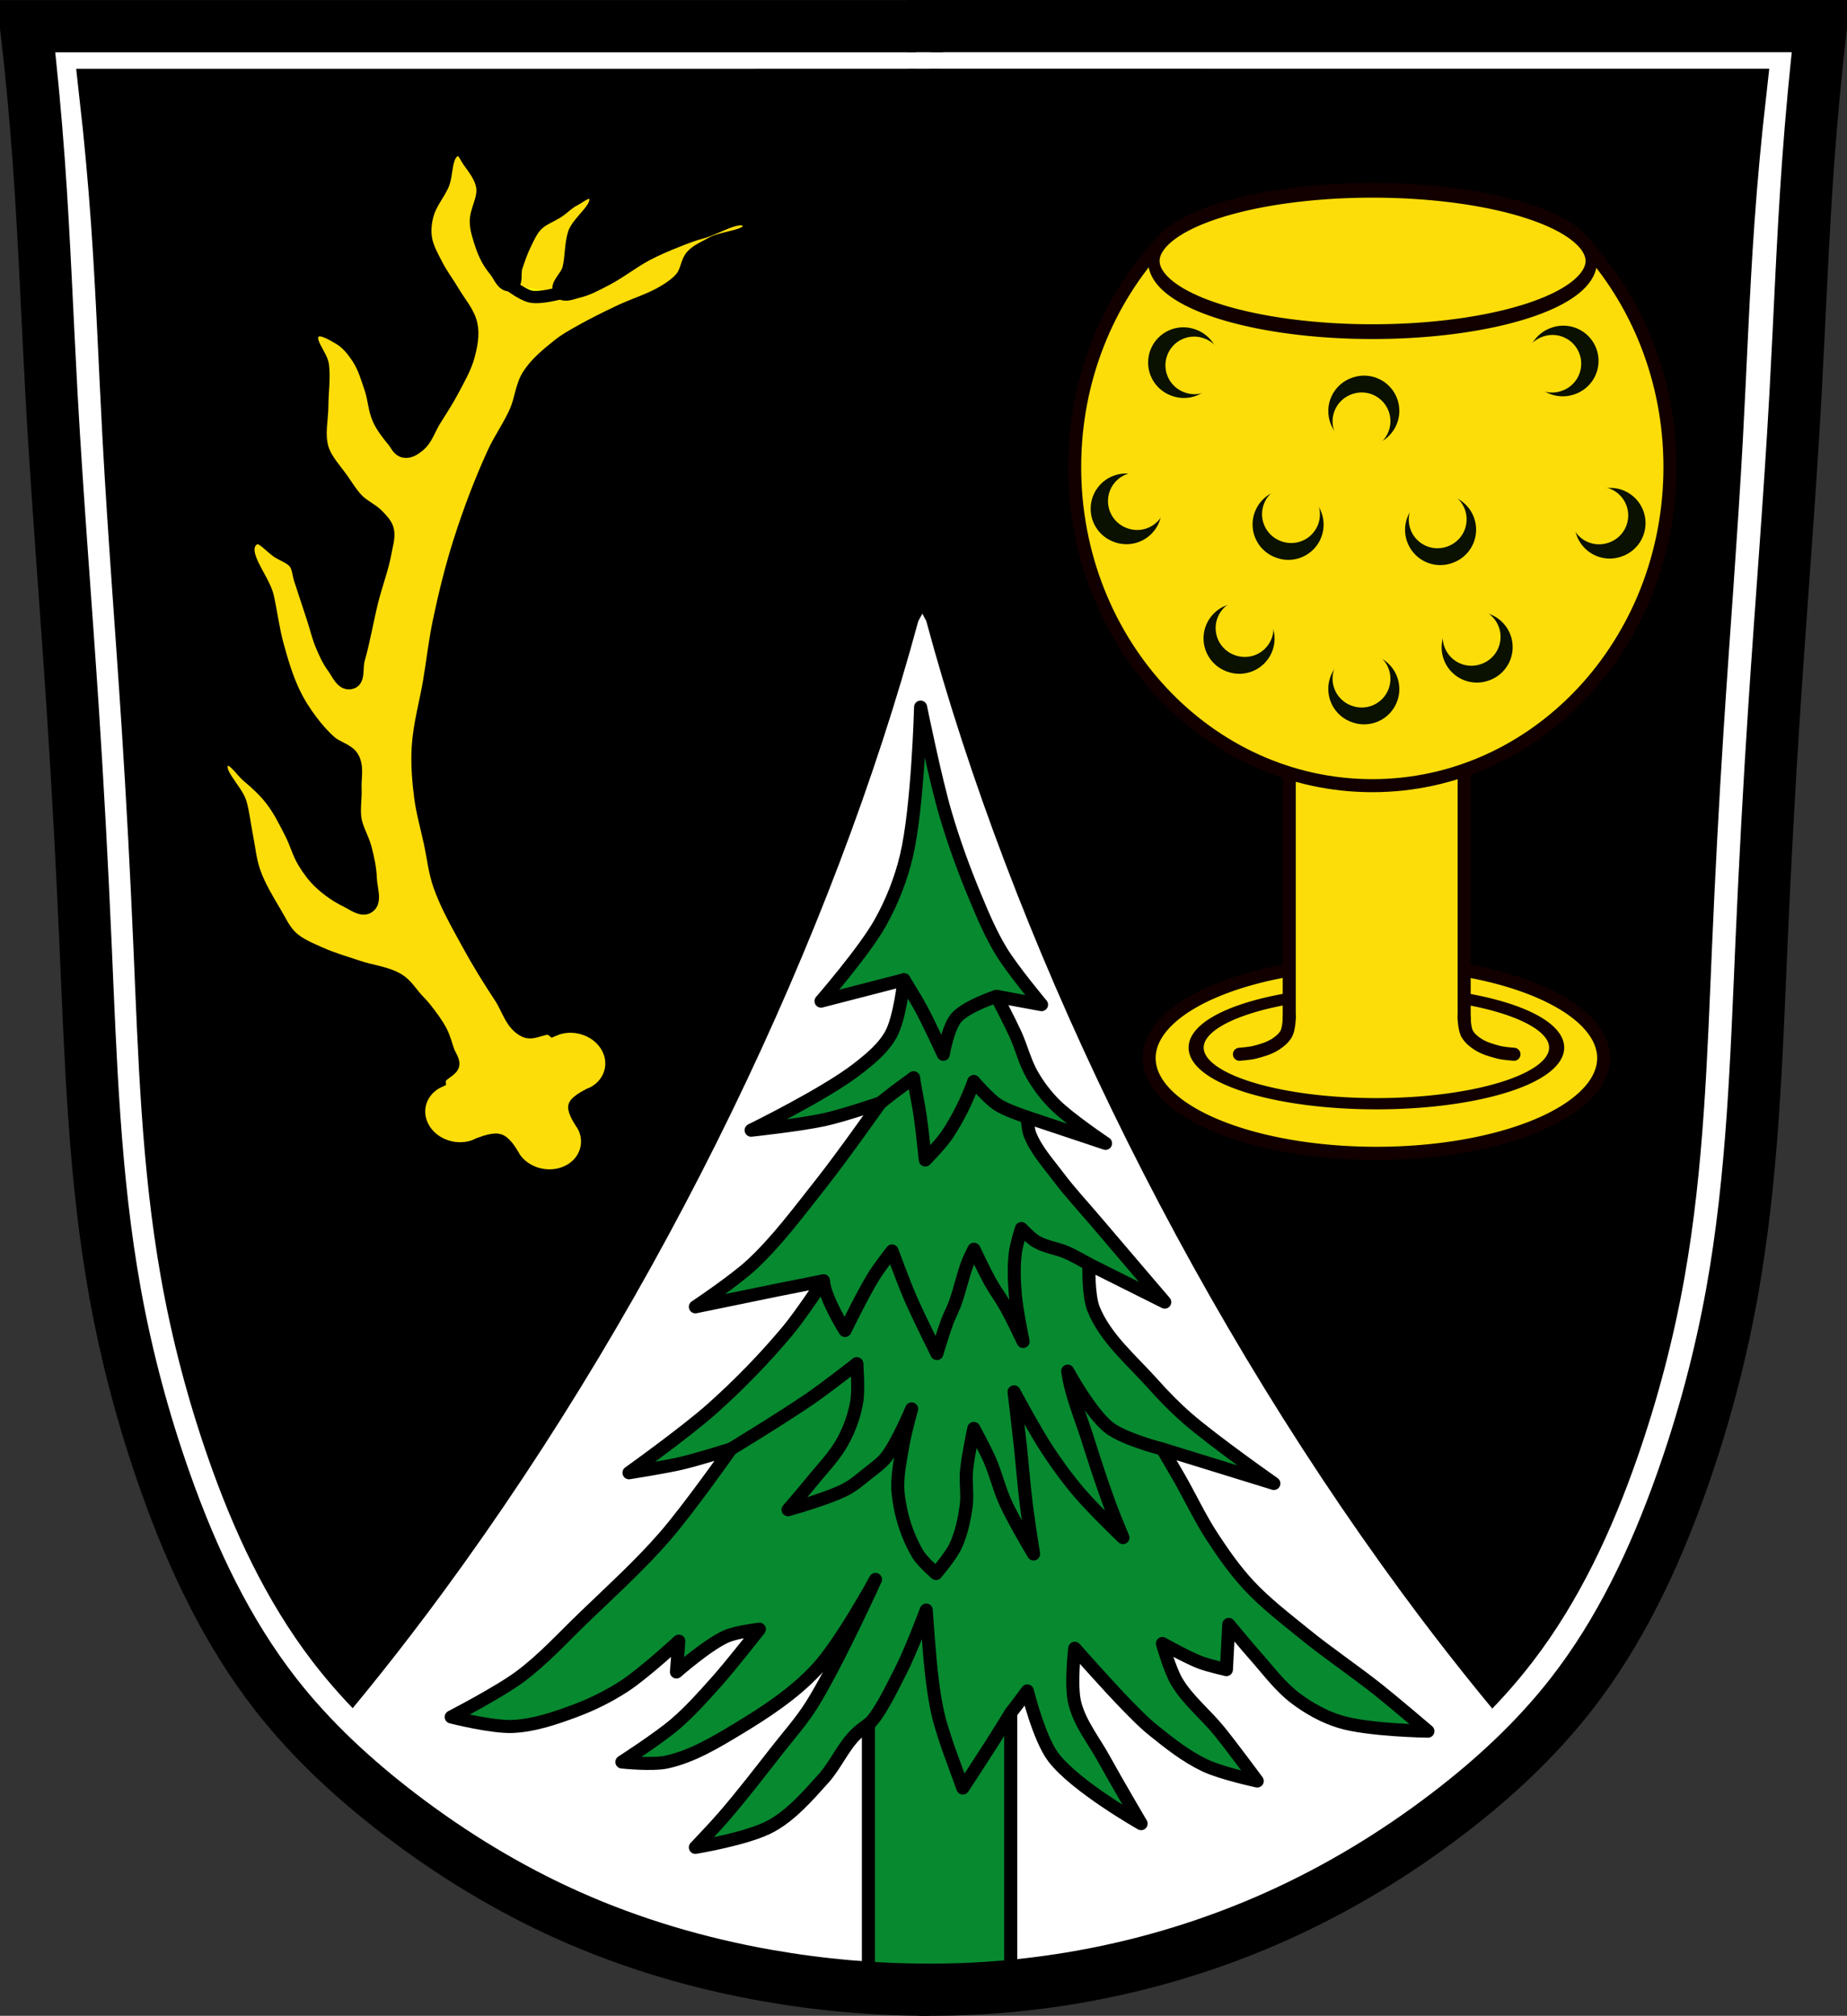 <?xml version="1.0" encoding="UTF-8" standalone="no"?>
<!-- Created with Inkscape (http://www.inkscape.org/) -->

<svg
   xmlns:dc="http://purl.org/dc/elements/1.1/"
   xmlns:cc="http://creativecommons.org/ns#"
   xmlns:rdf="http://www.w3.org/1999/02/22-rdf-syntax-ns#"
   xmlns:svg="http://www.w3.org/2000/svg"
   xmlns="http://www.w3.org/2000/svg"
   xmlns:sodipodi="http://sodipodi.sourceforge.net/DTD/sodipodi-0.dtd"
   xmlns:inkscape="http://www.inkscape.org/namespaces/inkscape"
   width="707.777"
   height="772.541"
   id="svg2"
   version="1.1"
   inkscape:version="0.48.4 r9939"
   sodipodi:docname="Wappen Bayerisch Eisenstein.svg">
  <rect width="100%" height="100%" fill="#333333" stroke="none"/>
  <defs
     id="defs4">
    <linearGradient
       id="linearGradient22722">
      <stop
         id="stop22724"
         offset="0"
         style="stop-color:#0d4500;stop-opacity:1;" />
      <stop
         id="stop22726"
         offset="1"
         style="stop-color:#ffb200;stop-opacity:0;" />
    </linearGradient>
    <inkscape:path-effect
       is_visible="true"
       id="path-effect3875"
       effect="spiro" />
    <inkscape:path-effect
       is_visible="true"
       id="path-effect3875-7"
       effect="spiro" />
    <inkscape:path-effect
       is_visible="true"
       id="path-effect3904"
       effect="spiro" />
    <inkscape:path-effect
       is_visible="true"
       id="path-effect3875-1"
       effect="spiro" />
    <inkscape:path-effect
       is_visible="true"
       id="path-effect3875-7-7"
       effect="spiro" />
    <inkscape:path-effect
       is_visible="true"
       id="path-effect3904-4"
       effect="spiro" />
  </defs>
  <sodipodi:namedview
     id="base"
     pagecolor="#ffffff"
     bordercolor="#666666"
     borderopacity="1.0"
     inkscape:pageopacity="0.0"
     inkscape:pageshadow="2"
     inkscape:zoom="0.68345847"
     inkscape:cx="353.88834"
     inkscape:cy="386.27072"
     inkscape:document-units="px"
     inkscape:current-layer="layer1"
     showgrid="false"
     inkscape:window-width="1366"
     inkscape:window-height="745"
     inkscape:window-x="-8"
     inkscape:window-y="-8"
     inkscape:window-maximized="1"
     inkscape:snap-midpoints="false"
     inkscape:snap-smooth-nodes="false"
     inkscape:object-nodes="false"
     showguides="true"
     inkscape:guide-bbox="true"
     fit-margin-top="0"
     fit-margin-left="0"
     fit-margin-right="0"
     fit-margin-bottom="0" />
  <g
     inkscape:label="Ebene 1"
     inkscape:groupmode="layer"
     id="layer1"
     transform="translate(-31.785,-74.952)">
    <path
       style="fill:#ffffff;stroke:#000000;stroke-width:1px;stroke-linecap:butt;stroke-linejoin:miter;stroke-opacity:1"
       d="M 42.602,83.928 727.814,86.607 714.417,342.473 704.37,513.274 l -18.085,111.188 -30.141,72.339 -46.217,57.603 -77.028,52.245 -83.726,27.462 -81.716,4.019 L 288.421,821.385 226.798,796.602 167.186,756.413 121.639,704.838 91.497,625.801 70.064,524.66 63.366,409.454 51.309,197.125 z"
       id="path3067"
       inkscape:connector-curvature="0" />
    <path
       style="fill:none;stroke:#000000;stroke-width:20;stroke-linecap:butt;stroke-linejoin:miter;stroke-miterlimit:4;stroke-opacity:1;stroke-dasharray:none"
       d="m 379.41,84.967 13.789,0"
       id="path3902"
       inkscape:path-effect="#path-effect3904"
       inkscape:original-d="m 379.41047,84.96722 13.78881,0"
       inkscape:connector-curvature="0" />
    <g
       transform="matrix(0.911,0,0,0.929,46.547,44.132)"
       id="g3127"
       style="fill:#000000">
      <path
         sodipodi:nodetypes="caaaaaaaaaaczc"
         inkscape:connector-curvature="0"
         inkscape:original-d="m 374.11676,824.96017 c 0,0 -41.56064,-1.48631 -61.89852,-5.40119 -26.09688,-5.02344 -52.02181,-12.2925 -76.32326,-23.04989 C 212.92107,786.33935 191.19325,773.03175 171.25432,757.74571 153.83896,744.39434 137.04047,729.58769 123.89849,712.01378 105.67108,687.63947 92.65845,659.44701 81.62455,631.08157 72.48531,607.58683 66.46168,582.84222 62.13776,558.00611 54.40446,513.58689 53.89319,468.20159 50.77047,423.22248 48.70545,393.47833 47.71575,363.66835 45.89877,333.90802 43.45216,293.83513 40.22589,253.81237 37.77928,213.73948 35.9623,183.97916 35.11146,154.1592 32.90758,124.42503 c -1.28597,-17.34995 -4.8717,-51.96477 -4.8717,-51.96477 0,0 115.28816,-0.80646 172.13331,-1e-5 56.84516,0.80646 168.88552,1e-5 168.88552,1e-5"
         inkscape:path-effect="#path-effect3875-1"
         id="path3873-0"
         d="m 374.117,824.96 c -20.737,-0.002 -41.474,-1.812 -61.899,-5.401 -26.241,-4.611 -51.999,-12.178 -76.323,-23.05 C 212.906,786.234 191.26,773.038 171.254,757.746 153.773,744.383 137.459,729.342 123.898,712.014 105.059,687.94 91.867,659.884 81.625,631.082 73.169,607.303 66.619,582.843 62.138,558.006 54.126,513.598 52.764,468.303 50.77,423.222 c -1.317,-29.787 -2.918,-59.562 -4.872,-89.314 -2.63,-40.062 -5.899,-80.082 -8.119,-120.169 -1.649,-29.771 -2.719,-59.576 -4.872,-89.314 -1.256,-17.353 -2.88,-34.68 -4.872,-51.965 57.378,-7e-6 114.756,-1e-5 172.133,-1e-5 56.295,0 112.59,3e-6 168.886,1e-5"
         style="fill:#000000;stroke:#000000;stroke-width:21.744;stroke-linecap:butt;stroke-linejoin:miter;stroke-miterlimit:4;stroke-opacity:1;stroke-dasharray:none" />
      <path
         sodipodi:nodetypes="caaaaaaaaaaczc"
         inkscape:connector-curvature="0"
         inkscape:original-d="m 370.26299,824.92637 c 0,0 41.07969,-1.06561 61.16981,-4.91545 26.20997,-5.02257 52.14589,-12.67782 76.52065,-23.54336 22.94745,-10.22929 44.70173,-23.47734 64.64066,-38.76338 17.41536,-13.35137 34.21385,-28.15802 47.35583,-45.73193 18.22741,-24.37431 31.24004,-52.56677 42.27394,-80.93221 9.13924,-23.49474 15.16287,-48.23935 19.48679,-73.07546 7.7333,-44.41922 8.24457,-89.80452 11.36729,-134.78363 2.06502,-29.74415 3.05472,-59.55413 4.8717,-89.31446 2.44661,-40.07289 5.67288,-80.09565 8.11949,-120.16854 1.81698,-29.76032 2.66782,-59.58028 4.8717,-89.31445 1.28597,-17.34995 4.8717,-51.96477 4.8717,-51.96477 0,0 -115.28816,-0.80646 -172.13331,-1e-5 -56.84516,0.80646 -168.88552,1e-5 -168.88552,1e-5"
         inkscape:path-effect="#path-effect3875-7-7"
         id="path3873-1-9"
         d="m 370.263,824.926 c 20.484,0.282 40.994,-1.366 61.17,-4.915 26.352,-4.636 52.138,-12.525 76.521,-23.543 22.944,-10.369 44.621,-23.494 64.641,-38.763 17.496,-13.345 33.8,-28.399 47.356,-45.732 18.831,-24.08 32.03,-52.131 42.274,-80.932 8.458,-23.778 15.007,-48.239 19.487,-73.075 8.01,-44.408 9.374,-89.703 11.367,-134.784 1.317,-29.787 2.918,-59.562 4.872,-89.314 2.63,-40.062 5.899,-80.082 8.119,-120.169 1.649,-29.771 2.719,-59.576 4.872,-89.314 1.256,-17.353 2.88,-34.68 4.872,-51.965 -57.378,-7e-6 -114.756,-1e-5 -172.133,-1e-5 -56.295,0 -112.59,3e-6 -168.886,1e-5"
         style="fill:#000000;stroke:#000000;stroke-width:21.744;stroke-linecap:butt;stroke-linejoin:miter;stroke-miterlimit:4;stroke-opacity:1;stroke-dasharray:none" />
      <path
         inkscape:connector-curvature="0"
         inkscape:original-d="m 365.66139,72.43428 13.78881,0"
         inkscape:path-effect="#path-effect3904-4"
         id="path3902-4"
         d="m 365.661,72.434 13.789,0"
         style="fill:#000000;stroke:#000000;stroke-width:21.744;stroke-linecap:butt;stroke-linejoin:miter;stroke-miterlimit:4;stroke-opacity:1;stroke-dasharray:none" />
    </g>
    <rect
       style="fill:#000000;fill-opacity:1;fill-rule:nonzero;stroke:#000000;stroke-width:10;stroke-linecap:round;stroke-linejoin:round;stroke-miterlimit:4;stroke-opacity:1;stroke-dasharray:none;stroke-dashoffset:0"
       id="rect6107"
       width="170.517"
       height="482.485"
       x="321.657"
       y="106.458" />
    <path
       style="fill:#ffffff;fill-opacity:1;stroke:none"
       d="m 385.219,310.156 -1.562,2.875 c -32.41,120.096 -97.138,256.611 -182.281,372.375 -15.557,21.153 -31.178,40.725 -46.75,58.781 l 19.438,21.375 71.156,42.281 64.125,22.562 71.875,9.844 62.031,-9.156 62.719,-14.781 45.094,-25.375 47.906,-31 16.875,-15.719 c -15.581,-18.066 -31.247,-37.649 -46.812,-58.812 -85.172,-115.804 -149.913,-252.374 -182.312,-372.5 l -1.5,-2.75 z"
       id="path6111"
       inkscape:connector-curvature="0" />
    <path
       transform="matrix(0.967,0,0,0.973,892.092,-3.627)"
       d="m -254.165,497.502 a 90.058,37.524 0 1 1 -180.117,0 90.058,37.524 0 1 1 180.117,0 z"
       sodipodi:ry="37.52433"
       sodipodi:rx="90.058395"
       sodipodi:cy="497.50241"
       sodipodi:cx="-344.22321"
       id="path22304"
       style="fill:#fcdd09;stroke:#120000;stroke-width:5.155;stroke-linecap:round;stroke-linejoin:round;stroke-miterlimit:4;stroke-opacity:1;stroke-dasharray:none;stroke-dashoffset:0;fill-opacity:1"
       sodipodi:type="arc" />
    <path
       sodipodi:type="arc"
       style="fill:#fcdd09;stroke:#120000;stroke-width:7.542;stroke-linecap:round;stroke-linejoin:round;stroke-miterlimit:4;stroke-opacity:1;stroke-dasharray:none;stroke-dashoffset:0;fill-opacity:1"
       id="path22304-7"
       sodipodi:cx="-344.22321"
       sodipodi:cy="497.50241"
       sodipodi:rx="90.058395"
       sodipodi:ry="37.52433"
       d="m -254.165,497.502 a 90.058,37.524 0 1 1 -180.117,0 90.058,37.524 0 1 1 180.117,0 z"
       transform="matrix(0.767,0,0,0.573,823.247,191.374)" />
    <path
       style="fill:#fcdd09;fill-opacity:1;stroke:#120000;stroke-width:5;stroke-linecap:round;stroke-linejoin:bevel;stroke-miterlimit:4;stroke-opacity:1;stroke-dasharray:none;stroke-dashoffset:0"
       d="m 525.827,340.021 0,127.094 0.438,0 c -0.114,0.206 -0.188,0.413 -0.188,0.625 0,3.385 14.906,6.125 33.281,6.125 18.375,0 33.25,-2.74 33.25,-6.125 0,-0.212 -0.043,-0.419 -0.156,-0.625 l 0.406,0 0,-127.094 -67.031,0 z"
       id="rect22353"
       inkscape:connector-curvature="0" />
    <rect
       style="fill:#fcdd09;fill-opacity:1;stroke:none"
       id="rect22513"
       width="67.849"
       height="19.846"
       x="523.737"
       y="464.633" />
    <path
       style="fill:none;stroke:#120000;stroke-width:5;stroke-linecap:round;stroke-linejoin:miter;stroke-miterlimit:4;stroke-opacity:1;stroke-dasharray:none"
       d="m 525.891,464.488 c 0,0 -0.119,4.544 -1.132,6.494 -0.897,1.727 -2.496,3.067 -4.128,4.128 -2.435,1.582 -5.316,2.413 -8.13,3.127 -1.875,0.476 -5.754,0.75 -5.754,0.75"
       id="path22493"
       inkscape:connector-curvature="0"
       sodipodi:nodetypes="caaac" />
    <path
       style="fill:none;stroke:#120000;stroke-width:5;stroke-linecap:round;stroke-linejoin:miter;stroke-miterlimit:4;stroke-opacity:1;stroke-dasharray:none"
       d="m 592.794,464.488 c 0,0 0.119,4.544 1.132,6.494 0.897,1.727 2.496,3.067 4.128,4.128 2.435,1.582 5.316,2.413 8.13,3.127 1.875,0.476 5.754,0.75 5.754,0.75"
       id="path22493-4"
       inkscape:connector-curvature="0"
       sodipodi:nodetypes="caaac" />
    <path
       inkscape:connector-curvature="0"
       style="fill:#fcdd09;fill-opacity:1;stroke:#120000;stroke-width:5;stroke-linejoin:round;stroke-miterlimit:4;stroke-opacity:1;stroke-dasharray:none"
       d="m 476.786,167.896 c -20.51,22.072 -33.188,52.475 -33.188,86.062 0,67.422 51.061,122.094 114.062,122.094 63.001,0 114.062,-54.671 114.062,-122.094 0,-33.588 -12.677,-63.99 -33.188,-86.062 l -161.75,0 z"
       id="path22550" />
    <path
       sodipodi:type="arc"
       style="fill:#fcdd09;fill-opacity:1;fill-rule:nonzero;stroke:#120000;stroke-width:4.181;stroke-linecap:round;stroke-linejoin:round;stroke-miterlimit:4;stroke-opacity:1;stroke-dasharray:none;stroke-dashoffset:0"
       id="path22567"
       sodipodi:cx="-349.47821"
       sodipodi:cy="199.8018"
       sodipodi:rx="79.303032"
       sodipodi:ry="20.02055"
       d="m -270.175,199.802 a 79.303,20.021 0 1 1 -158.606,0 79.303,20.021 0 1 1 158.606,0 z"
       transform="matrix(1.057,0,0,1.353,927.162,-95.368)" />
    <path
       sodipodi:type="arc"
       style="fill:#fcdd09;fill-opacity:1;fill-rule:nonzero;stroke:none"
       id="path22618"
       sodipodi:cx="-1476.9576"
       sodipodi:cy="338.39923"
       sodipodi:rx="17.01103"
       sodipodi:ry="13.508759"
       d="m -1459.947,338.399 a 17.011,13.509 0 1 1 -34.022,0 17.011,13.509 0 1 1 34.022,0 z"
       transform="translate(2034.618,1.622)" />
    <path
       sodipodi:type="arc"
       style="fill:#0b1100;fill-opacity:1;fill-rule:nonzero;stroke:none"
       id="path22710"
       sodipodi:cx="-1207.2828"
       sodipodi:cy="430.95926"
       sodipodi:rx="13.508759"
       sodipodi:ry="16.010382"
       d="m -1193.774,430.959 a 13.509,16.01 0 1 1 -27.017,0 13.509,16.01 0 1 1 27.017,0 z"
       transform="matrix(-0.339,0.94,-0.793,-0.286,439.081,1577.733)" />
    <path
       sodipodi:type="arc"
       style="fill:#fcdd09;fill-opacity:1;fill-rule:nonzero;stroke:none"
       id="path22710-9"
       sodipodi:cx="-1207.2828"
       sodipodi:cy="430.95926"
       sodipodi:rx="13.508759"
       sodipodi:ry="16.010382"
       d="m -1193.774,430.959 a 13.509,16.01 0 1 1 -27.017,0 13.509,16.01 0 1 1 27.017,0 z"
       transform="matrix(-0.276,0.766,-0.646,-0.233,453.901,1340.878)" />
    <path
       sodipodi:type="arc"
       style="fill:#0b1100;fill-opacity:1;fill-rule:nonzero;stroke:none"
       id="path22710-8"
       sodipodi:cx="-1207.2828"
       sodipodi:cy="430.95926"
       sodipodi:rx="13.508759"
       sodipodi:ry="16.010382"
       d="m -1193.774,430.959 a 13.509,16.01 0 1 1 -27.017,0 13.509,16.01 0 1 1 27.017,0 z"
       transform="matrix(-0.339,0.94,-0.793,-0.286,395.826,1528.07)" />
    <path
       sodipodi:type="arc"
       style="fill:#fcdd09;fill-opacity:1;fill-rule:nonzero;stroke:none"
       id="path22710-9-3"
       sodipodi:cx="-1207.2828"
       sodipodi:cy="430.95926"
       sodipodi:rx="13.508759"
       sodipodi:ry="16.010382"
       d="m -1193.774,430.959 a 13.509,16.01 0 1 1 -27.017,0 13.509,16.01 0 1 1 27.017,0 z"
       transform="matrix(-0.276,0.766,-0.646,-0.233,412.648,1292.214)" />
    <path
       sodipodi:type="arc"
       style="fill:#0b1100;fill-opacity:1;fill-rule:nonzero;stroke:none"
       id="path22710-86"
       sodipodi:cx="-1207.2828"
       sodipodi:cy="430.95926"
       sodipodi:rx="13.508759"
       sodipodi:ry="16.010382"
       d="m -1193.774,430.959 a 13.509,16.01 0 1 1 -27.017,0 13.509,16.01 0 1 1 27.017,0 z"
       transform="matrix(-0.339,0.94,-0.793,-0.286,417.841,1472.033)" />
    <path
       sodipodi:type="arc"
       style="fill:#fcdd09;fill-opacity:1;fill-rule:nonzero;stroke:none"
       id="path22710-9-9"
       sodipodi:cx="-1207.2828"
       sodipodi:cy="430.95926"
       sodipodi:rx="13.508759"
       sodipodi:ry="16.010382"
       d="m -1193.774,430.959 a 13.509,16.01 0 1 1 -27.017,0 13.509,16.01 0 1 1 27.017,0 z"
       transform="matrix(-0.276,0.766,-0.646,-0.233,434.662,1240.181)" />
    <path
       sodipodi:type="arc"
       style="fill:#0b1100;fill-opacity:1;fill-rule:nonzero;stroke:none"
       id="path22710-8-8"
       sodipodi:cx="-1207.2828"
       sodipodi:cy="430.95926"
       sodipodi:rx="13.508759"
       sodipodi:ry="16.010382"
       d="m -1193.774,430.959 a 13.509,16.01 0 1 1 -27.017,0 13.509,16.01 0 1 1 27.017,0 z"
       transform="matrix(0.339,0.94,0.793,-0.286,716.27,1533.573)" />
    <path
       sodipodi:type="arc"
       style="fill:#fcdd09;fill-opacity:1;fill-rule:nonzero;stroke:none"
       id="path22710-9-3-6"
       sodipodi:cx="-1207.2828"
       sodipodi:cy="430.95926"
       sodipodi:rx="13.508759"
       sodipodi:ry="16.010382"
       d="m -1193.774,430.959 a 13.509,16.01 0 1 1 -27.017,0 13.509,16.01 0 1 1 27.017,0 z"
       transform="matrix(0.276,0.766,0.646,-0.233,699.449,1297.718)" />
    <path
       sodipodi:type="arc"
       style="fill:#0b1100;fill-opacity:1;fill-rule:nonzero;stroke:none"
       id="path22710-6"
       sodipodi:cx="-1207.2828"
       sodipodi:cy="430.95926"
       sodipodi:rx="13.508759"
       sodipodi:ry="16.010382"
       d="m -1193.774,430.959 a 13.509,16.01 0 1 1 -27.017,0 13.509,16.01 0 1 1 27.017,0 z"
       transform="matrix(0.339,0.94,0.793,-0.286,665.351,1581.104)" />
    <path
       sodipodi:type="arc"
       style="fill:#fcdd09;fill-opacity:1;fill-rule:nonzero;stroke:none"
       id="path22710-9-2"
       sodipodi:cx="-1207.2828"
       sodipodi:cy="430.95926"
       sodipodi:rx="13.508759"
       sodipodi:ry="16.010382"
       d="m -1193.774,430.959 a 13.509,16.01 0 1 1 -27.017,0 13.509,16.01 0 1 1 27.017,0 z"
       transform="matrix(0.276,0.766,0.646,-0.233,650.531,1344.248)" />
    <path
       sodipodi:type="arc"
       style="fill:#0b1100;fill-opacity:1;fill-rule:nonzero;stroke:none"
       id="path22710-86-3"
       sodipodi:cx="-1207.2828"
       sodipodi:cy="430.95926"
       sodipodi:rx="13.508759"
       sodipodi:ry="16.010382"
       d="m -1193.774,430.959 a 13.509,16.01 0 1 1 -27.017,0 13.509,16.01 0 1 1 27.017,0 z"
       transform="matrix(0.339,0.94,0.793,-0.286,698.259,1471.401)" />
    <path
       sodipodi:type="arc"
       style="fill:#fcdd09;fill-opacity:1;fill-rule:nonzero;stroke:none"
       id="path22710-9-9-8"
       sodipodi:cx="-1207.2828"
       sodipodi:cy="430.95926"
       sodipodi:rx="13.508759"
       sodipodi:ry="16.010382"
       d="m -1193.774,430.959 a 13.509,16.01 0 1 1 -27.017,0 13.509,16.01 0 1 1 27.017,0 z"
       transform="matrix(0.276,0.766,0.646,-0.233,681.437,1239.549)" />
    <path
       sodipodi:type="arc"
       style="fill:#0b1100;fill-opacity:1;fill-rule:nonzero;stroke:none"
       id="path22710-2"
       sodipodi:cx="-1207.2828"
       sodipodi:cy="430.95926"
       sodipodi:rx="13.508759"
       sodipodi:ry="16.010382"
       d="m -1193.774,430.959 a 13.509,16.01 0 1 1 -27.017,0 13.509,16.01 0 1 1 27.017,0 z"
       transform="matrix(-0.339,0.94,-0.793,-0.286,457.867,1534.073)" />
    <path
       sodipodi:type="arc"
       style="fill:#fcdd09;fill-opacity:1;fill-rule:nonzero;stroke:none"
       id="path22710-9-6"
       sodipodi:cx="-1207.2828"
       sodipodi:cy="430.95926"
       sodipodi:rx="13.508759"
       sodipodi:ry="16.010382"
       d="m -1193.774,430.959 a 13.509,16.01 0 1 1 -27.017,0 13.509,16.01 0 1 1 27.017,0 z"
       transform="matrix(-0.276,0.766,-0.646,-0.233,471.686,1297.218)" />
    <path
       sodipodi:type="arc"
       style="fill:#0b1100;fill-opacity:1;fill-rule:nonzero;stroke:none"
       id="path22710-2-2"
       sodipodi:cx="-1207.2828"
       sodipodi:cy="430.95926"
       sodipodi:rx="13.508759"
       sodipodi:ry="16.010382"
       d="m -1193.774,430.959 a 13.509,16.01 0 1 1 -27.017,0 13.509,16.01 0 1 1 27.017,0 z"
       transform="matrix(0.339,0.94,0.793,-0.286,651.342,1536.075)" />
    <path
       sodipodi:type="arc"
       style="fill:#fcdd09;fill-opacity:1;fill-rule:nonzero;stroke:none"
       id="path22710-9-6-7"
       sodipodi:cx="-1207.2828"
       sodipodi:cy="430.95926"
       sodipodi:rx="13.508759"
       sodipodi:ry="16.010382"
       d="m -1193.774,430.959 a 13.509,16.01 0 1 1 -27.017,0 13.509,16.01 0 1 1 27.017,0 z"
       transform="matrix(0.276,0.766,0.646,-0.233,637.522,1299.219)" />
    <path
       sodipodi:type="arc"
       style="fill:#0b1100;fill-opacity:1;fill-rule:nonzero;stroke:none"
       id="path22710-2-5"
       sodipodi:cx="-1207.2828"
       sodipodi:cy="430.95926"
       sodipodi:rx="13.508759"
       sodipodi:ry="16.010382"
       d="m -1193.774,430.959 a 13.509,16.01 0 1 1 -27.017,0 13.509,16.01 0 1 1 27.017,0 z"
       transform="matrix(-0.339,0.94,-0.793,-0.286,486.885,1597.114)" />
    <path
       sodipodi:type="arc"
       style="fill:#fcdd09;fill-opacity:1;fill-rule:nonzero;stroke:none"
       id="path22710-9-6-78"
       sodipodi:cx="-1207.2828"
       sodipodi:cy="430.95926"
       sodipodi:rx="13.508759"
       sodipodi:ry="16.010382"
       d="m -1193.774,430.959 a 13.509,16.01 0 1 1 -27.017,0 13.509,16.01 0 1 1 27.017,0 z"
       transform="matrix(-0.276,0.766,-0.646,-0.233,498.705,1360.258)" />
    <path
       sodipodi:type="arc"
       style="fill:#0b1100;fill-opacity:1;fill-rule:nonzero;stroke:none"
       id="path22710-2-5-2"
       sodipodi:cx="-1207.2828"
       sodipodi:cy="430.95926"
       sodipodi:rx="13.508759"
       sodipodi:ry="16.010382"
       d="m -1193.774,430.959 a 13.509,16.01 0 1 1 -27.017,0 13.509,16.01 0 1 1 27.017,0 z"
       transform="matrix(-0.339,-0.94,-0.793,0.286,486.885,-1025.648)" />
    <path
       sodipodi:type="arc"
       style="fill:#fcdd09;fill-opacity:1;fill-rule:nonzero;stroke:none"
       id="path22710-9-6-78-7"
       sodipodi:cx="-1207.2828"
       sodipodi:cy="430.95926"
       sodipodi:rx="13.508759"
       sodipodi:ry="16.010382"
       d="m -1193.774,430.959 a 13.509,16.01 0 1 1 -27.017,0 13.509,16.01 0 1 1 27.017,0 z"
       transform="matrix(-0.276,-0.766,-0.646,0.233,498.705,-788.792)" />
    <path
       inkscape:connector-curvature="0"
       id="rect6150"
       d="m 384.562,345.938 c 0,0 -1.013,38.58 -5.469,57.219 -2.118,8.86 -5.542,17.524 -10,25.469 -6.135,10.933 -22.688,30 -22.688,30 l 31.781,-8.188 c 0,0 -1.527,14.595 -4.969,20.875 -2.933,5.353 -7.91,9.398 -12.719,13.156 -12.4,9.692 -40.875,23.625 -40.875,23.625 0,0 18.893,-2.022 28.156,-4.062 7.251,-1.597 21.312,-6.375 21.312,-6.375 0,0 -14.75,20.89 -22.688,30.906 -8.405,10.606 -16.48,21.611 -26.344,30.875 -6.622,6.219 -21.812,16.344 -21.812,16.344 0,0 20.573,-4.253 30.875,-6.344 6.053,-1.228 18.188,-3.625 18.188,-3.625 0,0 -8.62,13.061 -13.625,19.062 -8.915,10.69 -18.68,20.697 -29.062,29.969 -9.984,8.916 -31.812,24.531 -31.812,24.531 0,0 13.406,-2.087 20,-3.625 6.441,-1.502 19.062,-5.469 19.062,-5.469 0,0 -16.208,23.03 -25.438,33.625 -9.564,10.979 -20.383,20.779 -30.875,30.875 -8.029,7.726 -15.584,16.108 -24.531,22.75 -8.173,6.068 -26.344,15.438 -26.344,15.438 0,0 15.668,3.993 23.625,3.625 8.107,-0.375 16.013,-3.091 23.625,-5.906 6.668,-2.467 13.104,-5.652 19.062,-9.531 7.571,-4.928 20.906,-17.25 20.906,-17.25 L 291,715.719 c 0,0 11.913,-10.469 19.062,-13.625 3.967,-1.751 12.719,-2.781 12.719,-2.781 0,0 -10.613,13.608 -16.344,20.031 -5.061,5.672 -10.135,11.395 -15.906,16.344 -6.347,5.442 -20.438,14.531 -20.438,14.531 0,0 11.633,1.246 17.25,0 9.787,-2.171 18.664,-7.543 27.25,-12.719 10.737,-6.472 21.434,-13.533 30,-22.688 9.411,-10.058 22.688,-34.562 22.688,-34.562 0,0 -14.94,32.941 -24.531,48.188 -3.854,6.126 -8.694,11.552 -13.156,17.25 -6.707,8.564 -13.338,17.197 -20.438,25.438 -3.497,4.059 -10.906,11.812 -10.906,11.812 0,0 20.258,-3.309 29.062,-8.188 7.875,-4.364 13.969,-11.471 20,-18.156 4.787,-5.306 7.548,-12.348 12.719,-17.281 1.198,-1.143 2.8,-2.376 4.531,-3.625 l 0,100.125 2.156,0 c 5.98,0 38.943,-1.129 52.375,-1.594 l 0,-102.781 c 3.549,-4.555 6.375,-8.469 6.375,-8.469 0,0 4.465,18.178 9.969,25.438 8.488,11.197 33.625,25.438 33.625,25.438 0,0 -9.568,-16.261 -14.094,-24.531 -3.933,-7.189 -9.395,-13.822 -11.344,-21.781 -1.656,-6.765 0,-20.906 0,-20.906 0,0 13.068,14.771 19.969,21.812 3.223,3.289 6.42,6.603 10,9.5 6.268,5.072 12.715,10.17 20,13.625 6.277,2.977 19.969,5.938 19.969,5.938 0,0 -9.505,-12.877 -14.531,-19.094 -5.266,-6.513 -12.083,-11.852 -16.344,-19.062 -2.632,-4.455 -5.469,-14.531 -5.469,-14.531 0,0 9.471,5.317 14.531,7.25 3.225,1.232 10,2.75 10,2.75 L 502.656,697.5 c 0,0 6.563,7.999 10,11.844 4.997,5.589 9.465,11.811 15.438,16.344 5.179,3.931 11.031,7.197 17.25,9.094 10.779,3.288 33.625,3.625 33.625,3.625 0,0 -12.583,-10.755 -19.062,-15.906 -9.221,-7.331 -19.05,-13.878 -28.188,-21.312 -7.325,-5.96 -14.904,-11.749 -21.344,-18.656 -5.307,-5.692 -9.804,-12.111 -14.062,-18.625 -4.747,-7.263 -8.413,-15.186 -12.719,-22.719 -2.088,-3.652 -6.375,-10.906 -6.375,-10.906 l 42.719,13.188 c 0,0 -22.743,-15.921 -33.188,-25 -4.687,-4.074 -9.024,-8.521 -13.156,-13.156 -8.104,-9.09 -18.113,-17.352 -22.719,-28.625 -2.188,-5.356 -1.812,-17.25 -1.812,-17.25 l 29.062,14.531 c 0,0 -17.594,-20.551 -26.344,-30.875 -4.863,-5.738 -10.015,-11.235 -14.531,-17.25 -3.933,-5.239 -8.537,-10.255 -10.875,-16.375 -0.764,-2 -0.906,-6.344 -0.906,-6.344 l 29.969,10 c 0,0 -13.773,-9.214 -19.562,-15.031 -3.354,-3.37 -6.23,-7.187 -8.594,-11.312 -2.767,-4.831 -4.069,-10.402 -6.375,-15.469 -2.244,-4.93 -7.25,-14.531 -7.25,-14.531 l 17.25,3.188 c 0,0 -10.999,-13.142 -15.438,-20.438 -4.013,-6.596 -7.032,-13.748 -10,-20.875 -4.326,-10.39 -8.199,-21.047 -11.375,-31.844 -3.949,-13.424 -9.531,-40.875 -9.531,-40.875 z"
       style="fill:#078930;fill-opacity:1;stroke:#000000;stroke-width:5;stroke-linejoin:round;stroke-miterlimit:4;stroke-opacity:1;stroke-dasharray:none" />
    <path
       style="fill:none;stroke:#000000;stroke-width:5;stroke-linecap:round;stroke-linejoin:round;stroke-miterlimit:4;stroke-opacity:1;stroke-dasharray:none"
       d="m 363.79,736.585 c 4.542,-3.633 9.318,-13.838 13.129,-21.236 3.868,-7.508 9.812,-23.361 9.812,-23.361 0,0 1.175,18.107 2.336,27.099 0.587,4.545 1.271,9.092 2.336,13.549 0.985,4.121 3.738,12.148 3.738,12.148 l 5.607,15.418 c 0,0 7.53,-11.49 11.213,-17.287 2.415,-3.801 7.135,-11.472 7.135,-11.472"
       id="path6155"
       inkscape:connector-curvature="0"
       sodipodi:nodetypes="cacaaccac" />
    <path
       style="fill:none;fill-opacity:1;stroke:#000000;stroke-width:5;stroke-linecap:round;stroke-linejoin:round;stroke-miterlimit:4;stroke-opacity:1;stroke-dasharray:none"
       d="m 360.098,597.609 c 0,0 0.804,9.723 0,14.484 -0.878,5.199 -2.693,10.3 -5.196,14.941 -3.264,6.051 -8.244,11.009 -12.558,16.362 -2.779,3.448 -8.58,10.142 -8.58,10.142 0,0 15.2,-4.178 22.129,-7.806 3.064,-1.604 5.71,-3.913 8.41,-6.074 2.475,-1.981 5.165,-3.81 7.122,-6.305 4.289,-5.469 9.698,-18.458 9.698,-18.458 0,0 -2.498,8.968 -3.271,13.549 -1.067,6.326 -2.568,12.779 -1.869,19.156 0.875,7.98 3.387,15.985 7.476,22.894 1.74,2.939 7.008,7.476 7.008,7.476 0,0 5.625,-6.562 7.442,-10.425 2.281,-4.847 3.409,-10.223 4.125,-15.532 0.592,-4.39 -0.281,-8.877 0.113,-13.289 0.492,-5.508 2.803,-16.353 2.803,-16.353 0,0 4.322,7.995 6.131,12.157 2.314,5.324 3.614,11.059 6.017,16.343 3.088,6.788 10.746,19.623 10.746,19.623 0,0 -2.008,-12.752 -2.803,-19.156 -0.945,-7.612 -1.504,-15.268 -2.336,-22.894 -0.732,-6.702 -2.336,-20.091 -2.336,-20.091 0,0 7.989,14.898 12.615,21.959 3.8,5.801 7.906,11.424 12.398,16.707 5.18,6.092 16.716,17.207 16.716,17.207 0,0 -3.329,-7.924 -4.819,-11.954 -3.135,-8.483 -5.94,-17.086 -8.66,-25.711 -2.733,-8.665 -6.442,-17.151 -7.693,-26.151 0,0 8.797,16.18 15.869,21.671 5.794,4.499 20.423,8.198 20.423,8.198"
       id="path6157"
       inkscape:connector-curvature="0"
       sodipodi:nodetypes="caacaacaacaacaaacaaacaaacaaacac" />
    <path
       style="fill:none;stroke:#000000;stroke-width:5;stroke-linecap:round;stroke-linejoin:round;stroke-miterlimit:4;stroke-opacity:1;stroke-dasharray:none"
       d="m 448.997,559.391 c 0,0 -5.444,-3.103 -8.306,-4.365 -3.857,-1.7 -8.267,-2.147 -11.893,-4.295 -2.148,-1.272 -5.616,-4.956 -5.616,-4.956 0,0 -1.924,6.096 -2.313,9.251 -0.659,5.356 -0.445,10.811 0,16.188 0.497,6.008 2.973,17.84 2.973,17.84 0,0 -4.205,-8.916 -6.607,-13.215 -1.834,-3.281 -4.113,-6.3 -5.947,-9.581 -2.282,-4.084 -6.277,-12.554 -6.277,-12.554 0,0 -1.654,3.256 -2.313,4.956 -2.001,5.164 -3.036,10.663 -4.956,15.858 -0.872,2.36 -2.089,4.582 -2.973,6.938 -1.506,4.01 -3.965,12.224 -3.965,12.224 0,0 -7.095,-14.195 -10.242,-21.474 -2.531,-5.857 -6.938,-17.84 -6.938,-17.84 0,0 -4.853,6.234 -6.938,9.581 -4.169,6.693 -11.082,20.899 -11.082,20.899 0,0 -7.758,-12.304 -8.292,-19.032"
       id="path6159"
       inkscape:connector-curvature="0"
       sodipodi:nodetypes="cacaaacaacaaccacacc" />
    <path
       style="fill:none;stroke:#000000;stroke-width:5;stroke-linecap:round;stroke-linejoin:round;stroke-miterlimit:4;stroke-opacity:1;stroke-dasharray:none"
       d="m 381.86,488.029 c 0.724,4.946 1.854,9.827 2.57,14.775 0.802,5.547 1.927,16.702 1.927,16.702 0,0 5.988,-6.103 8.351,-9.636 4.232,-6.328 7.612,-13.269 10.239,-20.414"
       id="path6172"
       inkscape:connector-curvature="0"
       sodipodi:nodetypes="cacac" />
    <path
       style="fill:none;stroke:#000000;stroke-width:20;stroke-linecap:butt;stroke-linejoin:miter;stroke-miterlimit:4;stroke-opacity:1;stroke-dasharray:none"
       d="m 384.012,837.459 c 20.484,0.282 40.994,-1.366 61.17,-4.915 26.352,-4.636 52.138,-12.525 76.521,-23.543 22.944,-10.369 44.621,-23.494 64.641,-38.763 17.496,-13.345 33.8,-28.399 47.356,-45.732 18.831,-24.08 32.03,-52.131 42.274,-80.932 8.458,-23.778 15.007,-48.239 19.487,-73.075 8.01,-44.408 9.374,-89.703 11.367,-134.784 1.317,-29.787 2.918,-59.562 4.872,-89.314 2.63,-40.062 5.899,-80.082 8.119,-120.169 1.649,-29.771 2.719,-59.576 4.872,-89.314 1.256,-17.353 2.88,-34.68 4.872,-51.965 -57.378,-7e-6 -114.756,-10e-6 -172.133,-10e-6 -56.295,0 -112.59,3e-6 -168.886,10e-6"
       id="path3873-1"
       inkscape:path-effect="#path-effect3875-7"
       inkscape:original-d="m 384.01207,837.45931 c 0,0 41.07969,-1.06561 61.16981,-4.91545 26.20997,-5.02257 52.14589,-12.67782 76.52065,-23.54336 22.94745,-10.22929 44.70173,-23.47734 64.64066,-38.76338 17.41536,-13.35137 34.21385,-28.15802 47.35583,-45.73193 18.22741,-24.37431 31.24004,-52.56677 42.27394,-80.93221 9.13924,-23.49474 15.16287,-48.23935 19.48679,-73.07546 7.7333,-44.41922 8.24457,-89.80452 11.36729,-134.78363 2.06502,-29.74415 3.05472,-59.55413 4.8717,-89.31446 2.44661,-40.07289 5.67288,-80.09565 8.11949,-120.16854 1.81698,-29.76032 2.66782,-59.58028 4.8717,-89.31445 1.28597,-17.34995 4.8717,-51.96477 4.8717,-51.96477 0,0 -115.28816,-0.80646 -172.13331,-10e-6 -56.84516,0.80646 -168.88552,10e-6 -168.88552,10e-6"
       inkscape:connector-curvature="0"
       sodipodi:nodetypes="caaaaaaaaaaczc" />
    <path
       style="fill:none;stroke:#000000;stroke-width:20;stroke-linecap:butt;stroke-linejoin:miter;stroke-miterlimit:4;stroke-opacity:1;stroke-dasharray:none"
       d="m 387.866,837.493 c -20.737,-0.002 -41.474,-1.812 -61.899,-5.401 -26.241,-4.611 -51.999,-12.178 -76.323,-23.05 C 226.655,798.767 205.009,785.571 185.003,770.279 167.522,756.916 151.208,741.875 137.648,724.547 118.808,700.472 105.616,672.417 95.374,643.615 86.918,619.835 80.368,595.376 75.887,570.539 67.875,526.131 66.513,480.836 64.52,435.755 c -1.317,-29.787 -2.918,-59.562 -4.872,-89.314 -2.63,-40.062 -5.899,-80.082 -8.119,-120.169 -1.649,-29.771 -2.719,-59.576 -4.872,-89.314 -1.256,-17.353 -2.88,-34.68 -4.872,-51.965 57.378,-7e-6 114.756,-1e-5 172.133,-1e-5 56.295,0 112.59,3e-6 168.886,1e-5"
       id="path3873"
       inkscape:path-effect="#path-effect3875"
       inkscape:original-d="m 387.86584,837.49311 c 0,0 -41.56064,-1.48631 -61.89852,-5.40119 -26.09688,-5.02344 -52.02181,-12.2925 -76.32326,-23.04989 C 226.67015,798.87229 204.94233,785.56469 185.0034,770.27865 167.58804,756.92728 150.78955,742.12063 137.64757,724.54672 119.42016,700.17241 106.40753,671.97995 95.37363,643.61451 86.23439,620.11977 80.21076,595.37516 75.88684,570.53905 68.15354,526.11983 67.64227,480.73453 64.51955,435.75542 62.45453,406.01127 61.46483,376.20129 59.64785,346.44096 57.20124,306.36807 53.97497,266.34531 51.52836,226.27242 49.71138,196.5121 48.86054,166.69214 46.65666,136.95797 45.37069,119.60802 41.78496,84.9932 41.78496,84.9932 c 0,0 115.28816,-0.80646 172.13331,-1e-5 56.84516,0.80646 168.88552,1e-5 168.88552,1e-5"
       inkscape:connector-curvature="0"
       sodipodi:nodetypes="caaaaaaaaaaczc" />
    <path
       style="fill:none;stroke:#000000;stroke-width:5;stroke-linecap:round;stroke-linejoin:miter;stroke-miterlimit:4;stroke-opacity:1;stroke-dasharray:none"
       d="m 311.875,630.281 c 0,0 20.576,-12.533 30.481,-19.378 6.08,-4.201 17.743,-13.295 17.743,-13.295"
       id="path6240"
       inkscape:connector-curvature="0"
       sodipodi:nodetypes="cac" />
    <path
       style="fill:none;stroke:#000000;stroke-width:5;stroke-linecap:round;stroke-linejoin:miter;stroke-miterlimit:4;stroke-opacity:1;stroke-dasharray:none"
       d="m 369.094,497.656 c 0,0 3.919,-3.116 5.916,-4.625 2.256,-1.705 6.85,-5.002 6.85,-5.002"
       id="path12625"
       inkscape:connector-curvature="0"
       sodipodi:nodetypes="cac" />
    <path
       style="fill:none;stroke:#000000;stroke-width:5;stroke-linecap:round;stroke-linejoin:miter;stroke-miterlimit:4;stroke-opacity:1;stroke-dasharray:none"
       d="m 404.946,489.456 c 0,0 5.563,6.467 9.072,8.796 3.456,2.294 11.45,4.872 11.45,4.872"
       id="path12627"
       inkscape:connector-curvature="0"
       sodipodi:nodetypes="cac" />
    <path
       style="fill:none;stroke:#000000;stroke-width:5;stroke-linecap:round;stroke-linejoin:round;stroke-miterlimit:4;stroke-opacity:1;stroke-dasharray:none"
       d="m 378.188,450.438 c 0,0 4.531,7.272 6.562,11.042 3.078,5.713 8.506,17.511 8.506,17.511 0,0 1.763,-10.256 5.003,-14.009 3.8,-4.401 15.398,-8.2 15.398,-8.2"
       id="path12629"
       inkscape:connector-curvature="0"
       sodipodi:nodetypes="cacac" />
    <g
       transform="matrix(0.704,0.135,-0.118,0.614,110.542,13.201)"
       id="g22268"
       style="fill:#ffff00">
      <path
         inkscape:connector-curvature="0"
         id="path3050-9"
         d="m 162.077,159.037 c -4.948,4.06 -1.453,15.468 -3.111,22.533 -1.48,6.304 -4.383,12.326 -4.879,18.783 -0.373,4.859 -0.037,9.901 1.454,14.541 1.745,5.431 5.297,10.134 8.511,14.847 3.362,4.93 7.582,9.226 11.209,13.964 4.37,5.71 10.157,10.722 12.717,17.442 2.303,6.043 2.262,12.846 1.91,19.304 -0.436,7.996 -2.881,15.77 -4.93,23.512 -1.796,6.785 -4.222,13.376 -6.439,20.035 -1.898,5.701 -2.312,12.208 -5.868,17.052 -1.636,2.229 -3.934,4.996 -6.698,4.935 -2.6,-0.057 -4.189,-3.108 -6.065,-4.91 -3.59,-3.448 -7.201,-6.995 -9.843,-11.214 -3.416,-5.455 -4.61,-12.039 -7.476,-17.801 -2.937,-5.905 -5.631,-12.113 -9.93,-17.114 -3.32,-3.863 -7.195,-7.706 -11.934,-9.576 -4.364,-1.721 -11.248,-4.828 -14.023,-1.046 -4.033,5.495 5.822,12.396 7.615,18.973 2.149,7.881 2.382,16.174 3.705,24.235 1.409,8.59 0.831,17.794 4.478,25.698 3.01,6.523 8.978,11.244 13.765,16.6 3.254,3.64 6.305,7.562 10.159,10.559 3.563,2.772 8.225,3.9 11.758,6.711 2.514,2 5.227,4.162 6.537,7.095 1.888,4.226 1.24,9.187 1.311,13.814 0.161,10.48 -1.522,20.896 -2.033,31.365 -0.603,12.367 -0.243,24.78 -1.218,37.123 -0.4,5.064 2.803,13.162 -1.879,15.132 -3.779,1.591 -6.973,-4.473 -9.812,-7.432 -3.374,-3.516 -5.903,-7.796 -8.355,-12.007 -2.684,-4.609 -4.597,-9.643 -6.91,-14.45 -3.638,-7.561 -7.301,-15.106 -10.969,-22.652 -1.535,-3.159 -2.12,-7.011 -4.632,-9.465 -2.475,-2.417 -6.215,-3.032 -9.417,-4.343 -4.91,-2.012 -11.244,-9.193 -14.948,-5.393 -8.246,8.459 8.738,21.956 12.879,33.02 3.442,9.197 6.078,18.694 9.947,27.719 3.962,9.243 8.106,18.497 13.543,26.957 3.465,5.392 7.573,10.382 12.03,14.988 3.753,3.878 7.799,7.544 12.296,10.527 3.956,2.623 9.769,2.662 12.753,6.353 4.042,4.999 3.448,12.394 4.779,18.684 1.311,6.195 1.164,12.737 3.149,18.75 1.875,5.68 5.848,10.461 8.142,15.985 2.401,5.781 4.618,11.701 5.827,17.843 1.166,5.925 5.723,13.939 1.332,18.085 -2.671,2.522 -7.423,-0.365 -10.935,-1.442 -5.579,-1.71 -10.901,-4.437 -15.635,-7.847 -4.06,-2.924 -7.546,-6.682 -10.642,-10.612 -3.724,-4.727 -6.001,-10.412 -9.386,-15.387 -4.291,-6.307 -8.454,-12.816 -13.807,-18.25 -4.383,-4.449 -9.512,-8.189 -14.787,-11.533 -4.511,-2.86 -10.542,-11.027 -14.302,-7.234 -6.271,6.326 8.74,15.561 12.249,23.748 2.589,6.04 4.251,12.432 6.453,18.623 2.541,7.145 4.346,14.632 7.819,21.373 4.06,7.881 9.625,14.929 15.048,21.942 3.517,4.549 6.576,9.724 11.29,13.017 4.832,3.376 10.857,4.717 16.54,6.279 7.097,1.951 14.498,2.657 21.768,3.806 7.336,1.159 15.266,0.137 22.065,3.127 4.444,1.954 7.538,6.108 11.235,9.255 1.964,1.672 4,3.278 5.821,5.105 3.67,3.682 7.311,7.44 10.253,11.726 2.294,3.341 3.806,7.165 5.645,10.777 1.387,2.724 4.056,5.17 4.079,8.227 0.031,4.235 -6.397,7.344 -5.457,11.473 -9.289,7.456 -10.775,21.023 -3.318,30.313 7.456,9.289 21.023,10.775 30.313,3.318 3.603,1.6 6.753,-5.703 10.655,-5.147 3.871,0.552 4.807,7.474 8.7,7.843 7.456,9.289 21.023,10.775 30.313,3.318 9.289,-7.456 10.775,-21.023 3.318,-30.313 1.205,-3.717 -6.075,-6.295 -5.775,-10.191 0.302,-3.931 7.495,-5.351 7.33,-9.29 9.289,-7.456 10.775,-21.023 3.318,-30.313 -7.456,-9.289 -21.023,-10.775 -30.313,-3.318 -4.16,-2.557 -9.44,5.16 -14.132,3.81 -7.559,-2.175 -10.913,-11.334 -16.021,-17.314 -7.896,-9.243 -15.484,-18.769 -22.584,-28.636 -7.392,-10.273 -15.074,-20.465 -20.798,-31.753 -3.999,-7.885 -6.257,-16.56 -9.328,-24.851 -3.241,-8.749 -7.045,-17.292 -9.618,-26.261 -2.835,-9.881 -5.212,-19.98 -6.364,-30.195 -1.536,-13.618 -0.391,-27.386 -0.682,-41.087 -0.259,-12.219 -1.116,-24.449 -0.943,-36.67 0.242,-17.058 1.002,-34.145 2.772,-51.112 1.989,-19.06 4.837,-38.063 8.82,-56.808 1.989,-9.362 5.628,-18.313 7.5,-27.699 1.529,-7.664 0.463,-15.868 3.013,-23.255 2.772,-8.032 7.934,-15.111 13.025,-21.915 2.743,-3.666 6.079,-6.864 9.349,-10.069 6.006,-5.886 12.384,-11.379 18.801,-16.814 7.084,-5.999 15.281,-10.738 21.714,-17.429 3.01,-3.13 5.937,-6.52 7.748,-10.466 2.001,-4.361 0.969,-9.786 3.203,-14.032 2.081,-3.955 5.902,-6.712 9.081,-9.854 5.512,-5.445 21.478,-9.042 17.286,-15.558 -4.773,-7.417 -16.524,6.335 -24.273,10.547 -4.289,2.332 -8.261,5.231 -12.203,8.112 -4.997,3.651 -9.916,7.436 -14.476,11.619 -6.818,6.254 -12.298,13.854 -19.177,20.041 -4.191,3.769 -8.352,7.79 -13.38,10.339 -2.563,1.299 -6.103,4.27 -8.288,2.405 -3.982,-3.399 1.713,-10.361 1.951,-15.591 0.327,-7.175 -1.358,-14.397 -0.708,-21.551 0.81,-8.92 13.033,-21.112 5.697,-26.251 -3.188,-2.233 -6.966,3.631 -9.883,6.209 -2.793,2.469 -4.603,5.873 -7.063,8.674 -3.166,3.605 -7.461,6.346 -9.905,10.475 -2.357,3.983 -3.192,8.703 -4.268,13.204 -1.147,4.793 -1.687,9.729 -2.29,14.621 -0.468,3.801 2.477,9.91 -1.031,11.446 -3.437,1.505 -6.16,-4.316 -8.894,-6.887 -1.934,-1.818 -3.706,-3.845 -5.256,-5.999 -1.761,-2.448 -3.261,-5.075 -4.571,-7.792 -2.064,-4.281 -4.253,-8.632 -5.146,-13.301 -1.375,-7.187 2.053,-14.999 -0.197,-21.962 -1.702,-5.267 -5.807,-9.5 -9.588,-13.542 -2.161,-2.311 -4.387,-7.042 -7.369,-5.986 -0.708,0.251 -1.307,0.559 -1.819,0.979 z"
         style="fill:#fcdd09;fill-opacity:1;stroke:#000000;stroke-width:7.467;stroke-miterlimit:4;stroke-opacity:1;stroke-dasharray:none" />
      <path
         sodipodi:nodetypes="cac"
         inkscape:connector-curvature="0"
         id="path3863"
         d="m 274.825,754.604 c 0,0 6.744,-5.707 10.647,-5.15 3.871,0.552 8.71,7.857 8.71,7.857"
         style="fill:none;fill-opacity:1;stroke:#000000;stroke-width:7.467;stroke-linecap:butt;stroke-linejoin:miter;stroke-miterlimit:4;stroke-opacity:1;stroke-dasharray:none" />
      <path
         sodipodi:nodetypes="cac"
         inkscape:connector-curvature="0"
         id="path3863-4"
         d="m 329.366,710.826 c 0,0 -7.03,5.35 -7.331,9.28 -0.298,3.899 5.786,10.203 5.786,10.203"
         style="fill:none;fill-opacity:1;stroke:#000000;stroke-width:7.467;stroke-linecap:butt;stroke-linejoin:miter;stroke-miterlimit:4;stroke-opacity:1;stroke-dasharray:none" />
      <path
         sodipodi:nodetypes="caac"
         inkscape:connector-curvature="0"
         id="path3929"
         d="m 204.916,233.526 c 0,0 7.807,4.495 12.114,4.492 5.472,-0.004 15.385,-5.728 15.385,-5.728 l 0,0"
         style="fill:#ffff00;fill-opacity:1;stroke:#000000;stroke-width:7.467;stroke-linecap:butt;stroke-linejoin:miter;stroke-miterlimit:4;stroke-opacity:1;stroke-dasharray:none" />
    </g>
  </g>
</svg>
